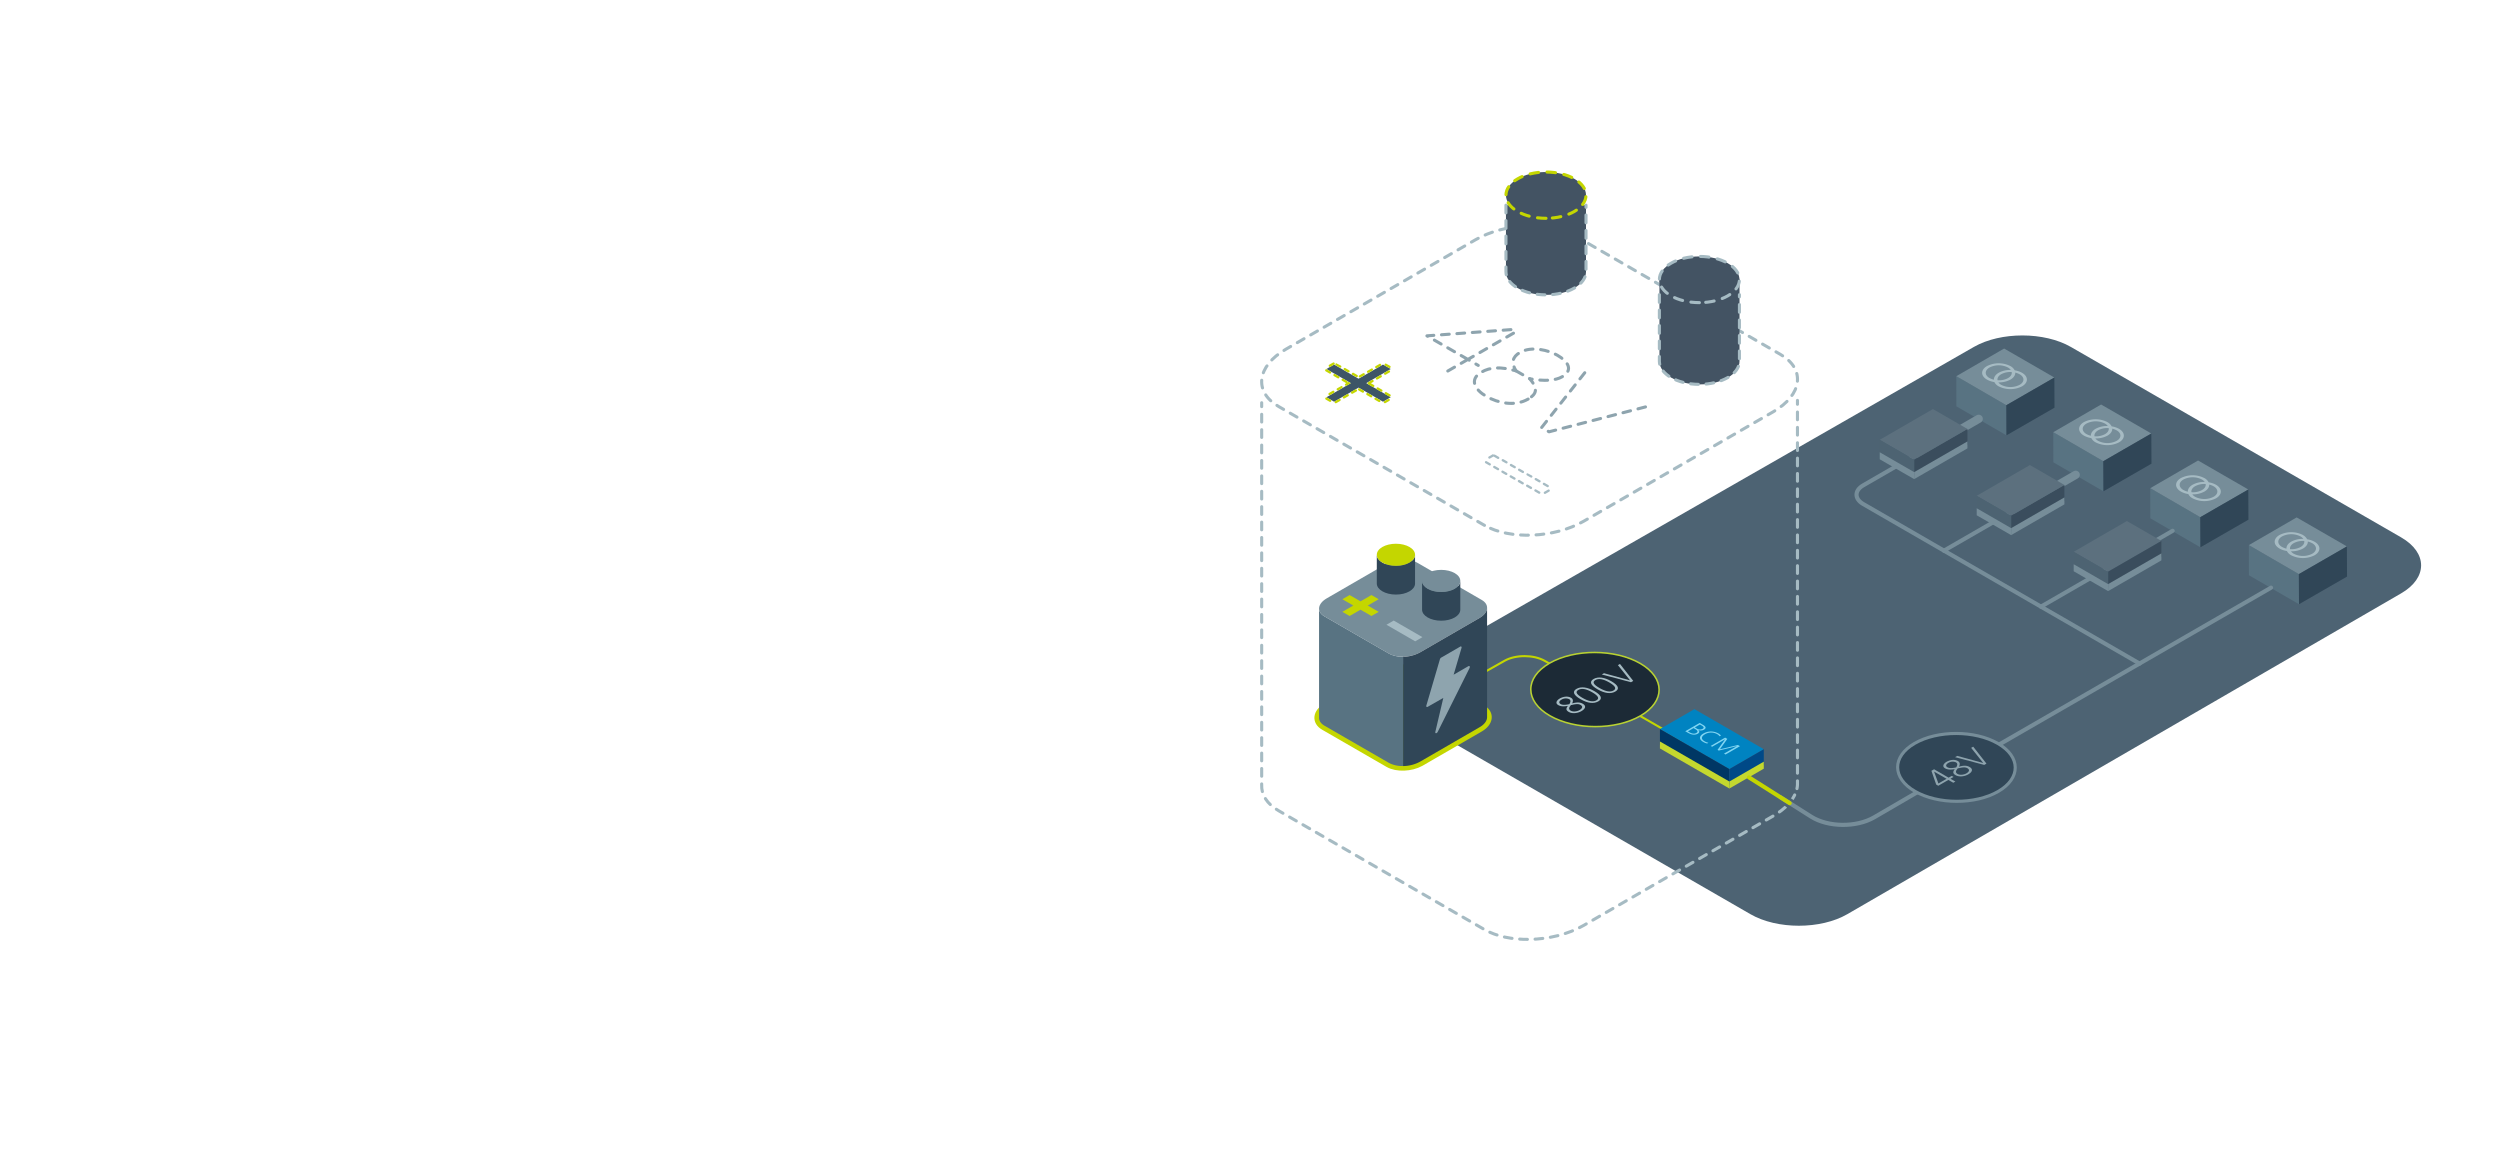 <svg id="new_art" data-name="new art" xmlns="http://www.w3.org/2000/svg" xmlns:xlink="http://www.w3.org/1999/xlink" viewBox="0 0 1526 709"><defs><style>.cls-1,.cls-10,.cls-11,.cls-18,.cls-19,.cls-23,.cls-25,.cls-32,.cls-33,.cls-34,.cls-4,.cls-5,.cls-6,.cls-7,.cls-8{fill:none;}.cls-2{clip-path:url(#clip-path);}.cls-3{fill:#4d6373;}.cls-11,.cls-23,.cls-34,.cls-4{stroke:#c4d600;}.cls-10,.cls-11,.cls-18,.cls-19,.cls-25,.cls-32,.cls-33,.cls-34,.cls-4,.cls-5,.cls-6,.cls-7,.cls-8{stroke-linecap:round;}.cls-18,.cls-19,.cls-23,.cls-34,.cls-4{stroke-miterlimit:10;}.cls-4{stroke-width:1.27px;}.cls-10,.cls-5,.cls-6,.cls-7,.cls-8{stroke:#a6bbc3;}.cls-10,.cls-11,.cls-25,.cls-32,.cls-33,.cls-5,.cls-6,.cls-7,.cls-8{stroke-linejoin:round;}.cls-10,.cls-11,.cls-33,.cls-5,.cls-6,.cls-7,.cls-8{stroke-width:1.89px;}.cls-33,.cls-5{stroke-dasharray:4.72 4.72;}.cls-7{stroke-dasharray:4.7 4.7;}.cls-8{stroke-dasharray:4.69 4.69;}.cls-9{fill:#435363;}.cls-10,.cls-11{stroke-dasharray:5.19 5.19;}.cls-12{fill:#3d5567;}.cls-13{fill:#c4d600;}.cls-14{fill:#a6bbc3;}.cls-15{fill:#587382;}.cls-16{fill:#768d99;}.cls-17{fill:#304657;}.cls-18,.cls-19,.cls-25{stroke:#768d99;}.cls-18,.cls-34{stroke-width:2.53px;}.cls-19{stroke-width:5.06px;}.cls-20{fill:#5c707e;}.cls-21{fill:#3a4d5d;}.cls-22{fill:#4d6372;}.cls-23{stroke-width:5.7px;}.cls-24{fill:#8ea4ae;}.cls-25{stroke-width:1.9px;}.cls-26{fill:#0083c1;}.cls-27{fill:#81d5f2;}.cls-28{fill:#003764;}.cls-29{fill:#004987;}.cls-30{fill:#c4d82e;}.cls-31{fill:#1c2a36;}.cls-32{stroke:#b9d232;stroke-width:0.95px;}.cls-33{stroke:#8ea4ae;}</style><clipPath id="clip-path"><rect class="cls-1" x="692.8" y="69.29" width="820.21" height="546.81"/></clipPath></defs><g class="cls-2"><path class="cls-3" d="M1127.62,558c-16.26,9.41-42.89,9.44-59.18,0L864.8,440.57c-16.29-9.39-16.26-24.72.05-34.06L1204.9,211.74c16.31-9.34,43-9.31,59.26.09L1465.63,328c16.28,9.39,16.29,24.78,0,34.2Z"/><path class="cls-4" d="M1027.46,452.22,943,403.45c-6.74-3.89-17.81-3.94-24.59-.12l-61.33,34.6"/><path class="cls-5" d="M906.12,320.67l-125.57-72.5c-15.46-8.92-13.51-24.66,4.34-35l115.75-66.82c17.85-10.31,45.1-11.44,60.56-2.51l125.57,72.49c15.46,8.93,13.5,24.66-4.35,35L966.68,318.16C948.83,328.47,921.58,329.6,906.12,320.67Z"/><line class="cls-6" x1="770.13" y1="245.84" x2="770.13" y2="248.2"/><path class="cls-7" d="M770.13,252.9V455.22l0,23.78c-.3,6,3.11,11.69,10.41,15.9l125.57,72.5c7.29,4.22,17.22,6.19,27.54,6,11.55-.19,23.59-3.08,33-8.52l115.74-66.82c7.27-4.2,11.91-9.3,13.8-14.48"/><path class="cls-6" d="M1096.87,481.34a15.61,15.61,0,0,0,.3-2.34h0v-2.35"/><line class="cls-8" x1="1097.18" y1="471.95" x2="1097.17" y2="249.11"/><line class="cls-6" x1="1097.17" y1="246.77" x2="1097.17" y2="244.41"/><path class="cls-9" d="M1012.93,170.12v50.42c0,7.79,11,14.11,24.44,14.11s24.43-6.32,24.43-14.11V170.12"/><path class="cls-5" d="M1012.88,179.86v40.65c0,7.8,10.94,14.11,24.43,14.11s24.44-6.31,24.44-14.11V179.86"/><path class="cls-9" d="M1037.31,184.73c-13.49,0-24.43-6.31-24.43-14.1s10.94-14.11,24.43-14.11,24.44,6.31,24.44,14.11-10.94,14.1-24.44,14.1"/><path class="cls-10" d="M1037.31,184.73c-13.49,0-24.43-6.31-24.43-14.1s10.94-14.11,24.43-14.11,24.44,6.31,24.44,14.11S1050.81,184.73,1037.31,184.73Z"/><path class="cls-9" d="M919.23,125.23v40.65c0,7.79,10.94,14.11,24.44,14.11s24.43-6.32,24.43-14.11V125.23"/><path class="cls-5" d="M919.23,125.23v40.65c0,7.79,10.94,14.11,24.44,14.11s24.43-6.32,24.43-14.11V125.23"/><path class="cls-9" d="M943.67,133.25c-13.5,0-24.44-6.32-24.44-14.11S930.17,105,943.67,105s24.43,6.32,24.43,14.11-10.94,14.11-24.43,14.11"/><path class="cls-11" d="M943.67,133.25c-13.5,0-24.44-6.32-24.44-14.11S930.17,105,943.67,105s24.43,6.32,24.43,14.11S957.16,133.25,943.67,133.25Z"/><polygon class="cls-12" points="809.63 242.49 824.56 233.87 809.63 225.25 814.34 222.54 829.26 231.16 844.19 222.54 848.9 225.25 833.97 233.87 848.9 242.49 844.2 245.21 829.26 236.59 814.34 245.21 809.63 242.49"/><path class="cls-13" d="M814,221.22a.73.73,0,0,0-.35.09l-2.27,1.31a.71.71,0,0,0-.26,1,.7.7,0,0,0,.61.35.73.73,0,0,0,.35-.09l2.28-1.31a.71.71,0,0,0,.25-1,.7.7,0,0,0-.61-.35m-4.41,4.11a.7.7,0,0,0-.62.35.72.72,0,0,0,.26,1l2.27,1.31a.77.77,0,0,0,.36.09.71.71,0,0,0,.35-1.32l-1.61-.93-.66-.38a.73.73,0,0,0-.35-.09m5,2.88a.72.72,0,0,0-.61.35.71.71,0,0,0,.26,1l2.27,1.31a.74.74,0,0,0,.35.1.69.69,0,0,0,.61-.36.71.71,0,0,0-.25-1l-2.28-1.31a.73.73,0,0,0-.35-.09m5,2.88a.71.71,0,0,0-.36,1.32l2.27,1.31a.64.64,0,0,0,.35.1l-.58.34a.71.71,0,0,0,.35,1.32.68.68,0,0,0,.36-.1l2.27-1.31a.67.67,0,0,0,.25-.25l-1.33-.76-.7.4a.7.7,0,0,0-.26-1l-2.27-1.31a.64.64,0,0,0-.35-.1m-.69,4.54a.64.64,0,0,0-.35.1L816.25,237a.7.7,0,0,0-.26,1,.72.72,0,0,0,.61.35.64.64,0,0,0,.35-.1l1.24-.71h0l1-.6a.69.69,0,0,0,.26-1,.71.71,0,0,0-.61-.36m-5,2.89a.73.73,0,0,0-.35.09l-2.27,1.31a.72.72,0,0,0-.26,1,.7.7,0,0,0,.62.35.73.73,0,0,0,.35-.09l2.27-1.31a.72.72,0,0,0,.26-1,.7.7,0,0,0-.62-.35m-4.2,4.11a.7.7,0,0,0-.61.35.72.72,0,0,0,.26,1l2.27,1.31a.73.73,0,0,0,.35.09.7.7,0,0,0,.62-.35.72.72,0,0,0-.26-1l-2.14-1.23h0l-.06,0H810a.77.77,0,0,0-.36-.09m8,.78a.76.76,0,0,0-.35.09L815,244.81a.72.72,0,0,0-.26,1,.7.7,0,0,0,.62.35.73.73,0,0,0,.35-.09l2.27-1.31a.72.72,0,0,0,.26-1,.7.7,0,0,0-.62-.35m5-2.89a.64.64,0,0,0-.35.1L820,241.93a.7.7,0,0,0-.26,1,.72.72,0,0,0,.61.35.64.64,0,0,0,.35-.1l2.27-1.31a.7.7,0,0,0,.26-1,.71.71,0,0,0-.61-.36m5-2.88a.73.73,0,0,0-.35.09l-.72.42h0l-1.54.89a.7.7,0,0,0-.26,1,.71.71,0,0,0,.62.36.64.64,0,0,0,.35-.1L828,239a.71.71,0,0,0-.36-1.32m2-.72a.71.71,0,0,0-.61.36.7.7,0,0,0,.26,1l2.27,1.31a.64.64,0,0,0,.35.1.69.69,0,0,0,.61-.36.7.7,0,0,0-.25-1l-1.22-.7h0l-1-.61a.7.7,0,0,0-.36-.1m5,2.88a.71.71,0,0,0-.36,1.33l2.27,1.31a.77.77,0,0,0,.36.09.71.71,0,0,0,.35-1.32L835,239.9a.74.74,0,0,0-.35-.1m5,2.89a.72.72,0,0,0-.61.35.71.71,0,0,0,.26,1l2.27,1.31a.73.73,0,0,0,.35.09.68.68,0,0,0,.61-.35.71.71,0,0,0-.26-1L842,244h0l-2-1.15a.73.73,0,0,0-.35-.09m8,.65a.64.64,0,0,0-.35.1l-2.21,1.28H845a.71.71,0,0,0-.26,1,.72.72,0,0,0,.61.35.77.77,0,0,0,.36-.09l2.27-1.31a.71.71,0,0,0-.36-1.33m-1.71-4.1a.68.68,0,0,0-.61.35.71.71,0,0,0,.25,1l2.28,1.31a.73.73,0,0,0,.35.09.72.72,0,0,0,.61-.35.71.71,0,0,0-.26-1l-2.27-1.31a.73.73,0,0,0-.35-.09m-5-2.89a.71.71,0,0,0-.35,1.32l2.27,1.31a.64.64,0,0,0,.35.1.71.71,0,0,0,.36-1.32l-2.27-1.31a.68.68,0,0,0-.36-.1m-3.17-4.54a.64.64,0,0,0-.35.1l-1.74,1h0l-.51.3a.69.69,0,0,0-.26,1,.71.71,0,0,0,.44.34.75.75,0,0,0,.26.27l2.28,1.31a.73.73,0,0,0,.35.09.7.7,0,0,0,.61-.35.71.71,0,0,0-.26-1l-1.73-1,1.28-.74a.7.7,0,0,0,.26-1,.71.71,0,0,0-.61-.36m5-2.88a.73.73,0,0,0-.35.09l-.54.31h0l-1.73,1a.72.72,0,0,0-.26,1,.7.7,0,0,0,.62.35.76.76,0,0,0,.35-.09l2.27-1.31a.72.72,0,0,0,.26-1,.7.7,0,0,0-.62-.35m5-2.89a.64.64,0,0,0-.35.1l-1.93,1.11h0l-.33.19a.71.71,0,0,0,.36,1.32.64.64,0,0,0,.35-.1l2.27-1.31a.69.69,0,0,0,.26-1,.71.71,0,0,0-.61-.36m-1.93-4.11a.71.71,0,0,0-.35,1.33l2.27,1.31a.73.73,0,0,0,.35.09.71.71,0,0,0,.61-.35.71.71,0,0,0-.25-1L846.15,222a.7.7,0,0,0-.36-.1m-3.43.14a.64.64,0,0,0-.35.1l-2.28,1.31a.71.71,0,0,0,.36,1.32.64.64,0,0,0,.35-.1l1.27-.73h0l1-.57a.7.7,0,0,0,.26-1,.71.71,0,0,0-.61-.36m-5,2.89a.73.73,0,0,0-.35.09l-2.27,1.31a.71.71,0,0,0,.36,1.32.73.73,0,0,0,.35-.09l2.27-1.31a.72.72,0,0,0,.26-1,.7.7,0,0,0-.62-.35m-5,2.88a.73.73,0,0,0-.35.09l-2.27,1.31a.71.71,0,0,0,.35,1.33.74.74,0,0,0,.35-.1l1.31-.75,1-.56a.71.71,0,0,0-.36-1.32m-6.56-.2a.71.71,0,0,0-.35,1.32l.47.27h.12l1.68,1a.64.64,0,0,0,.35.1.71.71,0,0,0,.62-.36.7.7,0,0,0-.26-1l-2.27-1.32a.74.74,0,0,0-.36-.09m-5-2.88a.7.7,0,0,0-.61.35.71.71,0,0,0,.26,1l.35.2,1.92,1.11a.73.73,0,0,0,.35.09.7.7,0,0,0,.61-.35.71.71,0,0,0-.26-1l-2.27-1.31a.73.73,0,0,0-.35-.09m-5-2.89a.71.71,0,0,0-.62.36.7.7,0,0,0,.26,1l.79.46h0l1.47.85a.67.67,0,0,0,.35.1.71.71,0,0,0,.36-1.32L816.18,222a.64.64,0,0,0-.35-.1"/><path class="cls-14" d="M911.42,277.22a.64.64,0,0,0-.35.1l-2.27,1.31a.7.7,0,0,0-.26,1,.72.72,0,0,0,.61.35.73.73,0,0,0,.35-.09l2.11-1.22h0v0h.09l0,0h0l0,0h0a.52.52,0,0,0,.17.12l1.72,1h0l.53.31a.73.73,0,0,0,.35.09.71.71,0,0,0,.62-.35.73.73,0,0,0-.26-1l-2.27-1.31a.8.8,0,0,0-.36-.09.65.65,0,0,0-.38.11.71.71,0,0,0-.52-.23m-4.21,4.11a.71.71,0,0,0-.36,1.32l2.27,1.31a.68.68,0,0,0,.36.1.71.71,0,0,0,.35-1.32l-1.24-.72h0l-1-.58a.64.64,0,0,0-.35-.1m5,2.89a.7.7,0,0,0-.61.35.71.71,0,0,0,.26,1l2.27,1.31a.73.73,0,0,0,.35.09.7.7,0,0,0,.61-.35.71.71,0,0,0-.26-1l-.52-.3h0l-1.73-1a.73.73,0,0,0-.35-.09m5,2.88a.72.72,0,0,0-.62.35.71.71,0,0,0,.26,1l2.27,1.31a.64.64,0,0,0,.35.1.71.71,0,0,0,.62-.36.7.7,0,0,0-.26-1l-.52-.3h0l-1.74-1a.73.73,0,0,0-.35-.09m5,2.88a.71.71,0,0,0-.35,1.32l2.27,1.31a.64.64,0,0,0,.35.1.72.72,0,0,0,.61-.35.7.7,0,0,0-.26-1l-.72-.42h0l-1.54-.89a.64.64,0,0,0-.35-.1m5,2.89a.7.7,0,0,0-.61.35.72.72,0,0,0,.26,1l2.27,1.31a.73.73,0,0,0,.35.09.7.7,0,0,0,.62-.35.72.72,0,0,0-.26-1L927.54,293a.77.77,0,0,0-.36-.09m5,2.88a.71.71,0,0,0-.36,1.32l2.27,1.31a.7.7,0,0,0,1-.26.69.69,0,0,0-.26-1l-1.39-.81h0l-.83-.49a.73.73,0,0,0-.35-.09m5,2.88a.71.71,0,0,0-.61.36.69.69,0,0,0,.26,1l2.27,1.32a.73.73,0,0,0,.35.09.72.72,0,0,0,.62-.35.71.71,0,0,0-.26-1l-2.27-1.31a.68.68,0,0,0-.36-.1m8,.12a.73.73,0,0,0-.35.09l-1.63.94h0l-.62.35a.72.72,0,0,0-.26,1,.7.7,0,0,0,.62.35.73.73,0,0,0,.35-.09l2.27-1.31a.72.72,0,0,0,.26-1,.7.7,0,0,0-.62-.35m-2.85-4.11a.68.68,0,0,0-.61.35.71.71,0,0,0,.25,1l2.28,1.31a.73.73,0,0,0,.35.09.7.7,0,0,0,.61-.35.71.71,0,0,0-.26-1l-2.27-1.31a.73.73,0,0,0-.35-.09m-5-2.89a.71.71,0,0,0-.36,1.32l1.57.91.7.4a.64.64,0,0,0,.35.1.72.72,0,0,0,.62-.35.71.71,0,0,0-.26-1l-2.27-1.31a.64.64,0,0,0-.35-.1m-5-2.88a.71.71,0,0,0-.36,1.32l1.41.81h0l.86.49a.64.64,0,0,0,.35.1.71.71,0,0,0,.35-1.33L932.65,289a.73.73,0,0,0-.35-.09m-5-2.88a.7.7,0,0,0-.62.35.72.72,0,0,0,.26,1l2.27,1.31a.77.77,0,0,0,.36.09.7.7,0,0,0,.61-.35.72.72,0,0,0-.26-1l-2.27-1.31a.73.73,0,0,0-.35-.09m-5-2.89a.71.71,0,0,0-.61.36.7.7,0,0,0,.26,1l1.08.63h.05l1.14.65a.64.64,0,0,0,.35.1.71.71,0,0,0,.61-.36.7.7,0,0,0-.26-1l-2.27-1.31a.64.64,0,0,0-.35-.1m-5-2.88a.71.71,0,0,0-.36,1.32l.46.26h0l1.78,1a.78.78,0,0,0,.36.1.71.71,0,0,0,.35-1.33l-2.27-1.31a.73.73,0,0,0-.35-.09"/><polygon class="cls-15" points="1194.17 248.03 1224.74 265.73 1224.66 247.35 1194.13 229.63 1194.17 248.03"/><polygon class="cls-16" points="1223.32 212.74 1194.13 229.63 1224.66 247.35 1253.98 230.44 1223.32 212.74"/><polygon class="cls-17" points="1254.07 248.85 1224.74 265.73 1224.66 247.35 1253.98 230.44 1254.07 248.85"/><polygon class="cls-15" points="1253.37 282.21 1283.94 299.9 1283.85 281.52 1253.32 263.81 1253.37 282.21"/><polygon class="cls-16" points="1282.51 246.91 1253.32 263.81 1283.85 281.52 1313.17 264.61 1282.51 246.91"/><polygon class="cls-17" points="1313.26 283.03 1283.94 299.9 1283.85 281.52 1313.17 264.61 1313.26 283.03"/><polygon class="cls-15" points="1312.56 316.38 1343.13 334.08 1343.04 315.7 1312.51 297.98 1312.56 316.38"/><polygon class="cls-16" points="1341.7 281.09 1312.51 297.98 1343.04 315.7 1372.36 298.79 1341.7 281.09"/><polygon class="cls-17" points="1372.45 317.2 1343.13 334.08 1343.04 315.7 1372.36 298.79 1372.45 317.2"/><polygon class="cls-15" points="1372.74 351.13 1403.31 368.82 1403.22 350.44 1372.69 332.73 1372.74 351.13"/><polygon class="cls-16" points="1401.88 315.83 1372.69 332.73 1403.22 350.44 1432.54 333.53 1401.88 315.83"/><polygon class="cls-17" points="1432.63 351.95 1403.31 368.82 1403.22 350.44 1432.54 333.53 1432.63 351.95"/><path class="cls-14" d="M1227.15,223.46a15.77,15.77,0,0,0-14.3,0c-3.94,2.27-3.92,6,0,8.25a13.19,13.19,0,0,0,4.51,1.51,6.25,6.25,0,0,0,2.61,2.6,15.8,15.8,0,0,0,14.3,0c3.94-2.28,3.92-6,0-8.26a13.19,13.19,0,0,0-4.51-1.51,6.25,6.25,0,0,0-2.61-2.6m-12.72,7.35c-3.11-1.8-3.12-4.7,0-6.48a12.39,12.39,0,0,1,11.22,0,5.3,5.3,0,0,1,1.75,1.51,14.51,14.51,0,0,0-7.39,1.69c-2,1.17-3,2.72-2.93,4.26a9.7,9.7,0,0,1-2.61-1m13.48-3.68c.23,1.32-.52,2.69-2.26,3.7a11.81,11.81,0,0,1-6.4,1.3c-.24-1.32.52-2.69,2.26-3.69a11.81,11.81,0,0,1,6.4-1.31m4.82,1.33c3.11,1.79,3.12,4.7,0,6.48a12.44,12.44,0,0,1-11.23,0,5.48,5.48,0,0,1-1.74-1.51,14.72,14.72,0,0,0,7.39-1.69c2-1.18,3-2.73,2.93-4.27a9.71,9.71,0,0,1,2.61,1"/><path class="cls-14" d="M1286.34,257.64a15.8,15.8,0,0,0-14.3,0c-3.93,2.27-3.91,6,0,8.26a13.5,13.5,0,0,0,4.5,1.51,6.22,6.22,0,0,0,2.62,2.6,15.81,15.81,0,0,0,14.29,0c3.94-2.27,3.92-6,0-8.25a13.19,13.19,0,0,0-4.51-1.51,6.19,6.19,0,0,0-2.61-2.6M1273.62,265c-3.1-1.79-3.12-4.7,0-6.48a12.44,12.44,0,0,1,11.23,0,5.48,5.48,0,0,1,1.74,1.51,14.72,14.72,0,0,0-7.39,1.69c-2,1.17-3,2.73-2.93,4.27a9.71,9.71,0,0,1-2.61-1m13.48-3.67c.24,1.32-.51,2.68-2.26,3.69a11.81,11.81,0,0,1-6.4,1.31c-.23-1.32.52-2.69,2.26-3.7a11.82,11.82,0,0,1,6.4-1.3m4.83,1.32c3.1,1.79,3.12,4.7,0,6.48a12.42,12.42,0,0,1-11.22,0,5.36,5.36,0,0,1-1.74-1.51,14.68,14.68,0,0,0,7.38-1.69c2-1.17,3-2.72,2.93-4.26a9.89,9.89,0,0,1,2.62,1"/><path class="cls-14" d="M1345.53,291.81a15.8,15.8,0,0,0-14.3,0c-3.93,2.27-3.91,6,0,8.25a13.19,13.19,0,0,0,4.51,1.51,6.19,6.19,0,0,0,2.61,2.6,15.8,15.8,0,0,0,14.3,0c3.93-2.27,3.91-6,0-8.26a13.07,13.07,0,0,0-4.5-1.51,6.22,6.22,0,0,0-2.62-2.6m-12.72,7.35c-3.1-1.8-3.12-4.7,0-6.48a12.42,12.42,0,0,1,11.22,0,5.36,5.36,0,0,1,1.74,1.51,14.54,14.54,0,0,0-7.39,1.69c-2,1.17-3,2.72-2.92,4.26a9.76,9.76,0,0,1-2.62-1m13.49-3.68c.23,1.32-.52,2.69-2.26,3.7a11.82,11.82,0,0,1-6.4,1.3c-.24-1.32.51-2.69,2.26-3.69a11.81,11.81,0,0,1,6.4-1.31m4.82,1.33c3.1,1.79,3.12,4.7,0,6.48a12.44,12.44,0,0,1-11.23,0,5.48,5.48,0,0,1-1.74-1.51,14.72,14.72,0,0,0,7.39-1.69c2-1.18,3-2.73,2.92-4.27a9.65,9.65,0,0,1,2.62,1"/><path class="cls-14" d="M1405.71,326.56a15.8,15.8,0,0,0-14.3,0c-3.93,2.27-3.91,6,0,8.26a13.21,13.21,0,0,0,4.5,1.51,6.22,6.22,0,0,0,2.62,2.6,15.8,15.8,0,0,0,14.3,0c3.93-2.27,3.91-6-.05-8.25a13.21,13.21,0,0,0-4.5-1.51,6.22,6.22,0,0,0-2.62-2.6M1393,333.9c-3.1-1.79-3.12-4.7,0-6.48a12.42,12.42,0,0,1,11.22,0,5.48,5.48,0,0,1,1.74,1.51,14.72,14.72,0,0,0-7.39,1.69c-2,1.17-3,2.73-2.92,4.27a9.78,9.78,0,0,1-2.62-1m13.48-3.67c.24,1.32-.51,2.69-2.25,3.69a11.83,11.83,0,0,1-6.4,1.31c-.24-1.32.51-2.69,2.26-3.7a11.79,11.79,0,0,1,6.39-1.3m4.83,1.32c3.1,1.8,3.12,4.7,0,6.48a12.42,12.42,0,0,1-11.22,0,5.36,5.36,0,0,1-1.74-1.51,14.61,14.61,0,0,0,7.39-1.69c2-1.17,3-2.72,2.92-4.26a9.76,9.76,0,0,1,2.62,1"/><line class="cls-18" x1="1186.59" y1="336.13" x2="1246.33" y2="301.65"/><line class="cls-18" x1="1245.79" y1="370.31" x2="1306.32" y2="335.36"/><path class="cls-18" d="M1306,405.05l-168.7-97.4c-5.43-3.13-5.43-8.26,0-11.39L1187.93,267"/><line class="cls-19" x1="1170.63" y1="277.12" x2="1207.79" y2="255.66"/><line class="cls-19" x1="1229.82" y1="311.29" x2="1266.99" y2="289.83"/><line class="cls-18" x1="1289.01" y1="345.47" x2="1326.18" y2="324.01"/><polygon class="cls-20" points="1147.39 268.46 1168.4 280.6 1200.92 261.85 1179.86 249.69 1147.39 268.46"/><polygon class="cls-21" points="1200.92 271.41 1200.92 261.84 1168.4 280.6 1168.4 290.18 1200.92 271.41"/><polygon class="cls-22" points="1147.39 278.07 1147.39 268.46 1168.4 280.6 1168.4 290.18 1147.39 278.07"/><polygon class="cls-16" points="1200.92 273.69 1200.92 269.44 1168.4 288.19 1168.4 292.46 1200.92 273.69"/><polygon class="cls-16" points="1147.39 280.35 1147.39 276.06 1168.4 288.19 1168.4 292.46 1147.39 280.35"/><polygon class="cls-20" points="1206.58 302.64 1227.6 314.77 1260.11 296.02 1239.06 283.87 1206.58 302.64"/><polygon class="cls-21" points="1260.11 305.59 1260.11 296.02 1227.6 314.77 1227.6 324.36 1260.11 305.59"/><polygon class="cls-22" points="1206.58 312.25 1206.58 302.64 1227.6 314.77 1227.6 324.36 1206.58 312.25"/><polygon class="cls-16" points="1260.11 307.87 1260.11 303.61 1227.6 322.37 1227.6 326.63 1260.11 307.87"/><polygon class="cls-16" points="1206.58 314.53 1206.58 310.23 1227.6 322.37 1227.6 326.64 1206.58 314.53"/><polygon class="cls-20" points="1265.78 336.81 1286.79 348.95 1319.31 330.19 1298.25 318.04 1265.78 336.81"/><polygon class="cls-21" points="1319.31 339.76 1319.31 330.19 1286.79 348.95 1286.79 358.53 1319.31 339.76"/><polygon class="cls-22" points="1265.78 346.42 1265.78 336.81 1286.79 348.95 1286.79 358.53 1265.78 346.42"/><polygon class="cls-16" points="1319.31 342.04 1319.31 337.79 1286.79 356.54 1286.79 360.81 1319.31 342.04"/><polygon class="cls-16" points="1265.78 348.7 1265.78 344.41 1286.79 356.54 1286.79 360.81 1265.78 348.7"/><path class="cls-13" d="M847.8,465.66l-39.38-22.73c-4.85-2.8-4.23-7.74,1.37-11L846.08,411c5.6-3.23,14.14-3.59,19-.79L904.45,433c4.85,2.79,4.23,7.73-1.37,11l-36.29,21c-5.6,3.23-14.14,3.58-19,.78"/><path class="cls-23" d="M847.8,465.66l-39.38-22.73c-4.85-2.8-4.23-7.74,1.37-11L846.08,411c5.6-3.23,14.14-3.59,19-.79L904.45,433c4.85,2.79,4.23,7.73-1.37,11l-36.29,21C861.19,468.11,852.65,468.46,847.8,465.66Z"/><path class="cls-15" d="M847.8,398.94l-39.38-22.73c-2.26-1.31-3.34-3.09-3.27-4.93h0v66.66h0c-.1,1.87,1,3.67,3.26,5l39.38,22.73a17.16,17.16,0,0,0,8.64,1.89V400.83a17.16,17.16,0,0,1-8.64-1.89"/><path class="cls-16" d="M847.8,399l-39.38-22.74c-4.85-2.8-4.23-7.73,1.37-11l36.29-21c5.6-3.23,14.14-3.58,19-.79l39.38,22.74c4.85,2.8,4.23,7.73-1.37,11l-36.29,21c-5.6,3.23-14.14,3.58-19,.79"/><path class="cls-17" d="M907.71,371.22c-.1,2.09-1.67,4.27-4.63,6l-36.29,21a22.06,22.06,0,0,1-10.36,2.67v66.72a22.06,22.06,0,0,0,10.36-2.67l36.29-21c3-1.71,4.53-3.89,4.63-6h0V371.22Z"/><path class="cls-24" d="M896.3,406.63l-9,5.21,4.8-16.29c.23-.75-.18-1.21-.76-.86L879.7,401.4a1.8,1.8,0,0,0-.77,1l-8.27,28.2c-.22.75.18,1.2.77.86L881,426l-4.86,20.67c-.28,1.16.86,1.2,1.44.05L897,407.81c.44-.88,0-1.58-.65-1.18"/><path class="cls-17" d="M879.7,361.33c-6.45,0-11.67-3-11.67-6.74v17.54c0,3.73,5.22,6.75,11.67,6.75s11.67-3,11.67-6.75V354.59c0,3.72-5.22,6.74-11.67,6.74"/><path class="cls-16" d="M879.7,361.33c-6.45,0-11.67-3-11.67-6.74s5.22-6.74,11.67-6.74,11.67,3,11.67,6.74-5.22,6.74-11.67,6.74"/><path class="cls-17" d="M852.08,345.38c-6.45,0-11.68-3-11.68-6.74v17.55c0,3.72,5.23,6.74,11.68,6.74s11.67-3,11.67-6.74V338.64c0,3.72-5.23,6.74-11.67,6.74"/><path class="cls-13" d="M852.08,345.38c-6.45,0-11.68-3-11.68-6.74s5.23-6.74,11.68-6.74,11.67,3,11.67,6.74-5.23,6.74-11.67,6.74"/><path class="cls-13" d="M819.38,373.47l6.66-3.85-6.66-3.85,4.42-2.55,6.66,3.85,6.67-3.85,4.42,2.55-6.67,3.85,6.67,3.85L837.13,376l-6.67-3.85L823.8,376Z"/><path class="cls-14" d="M846.29,381.35l4.42-2.56,17.54,10.13-4.42,2.55Z"/><path class="cls-3" d="M1087.33,490.42l6.56,4.57a1.2,1.2,0,0,0,1.66-.3l2-2.89a1.21,1.21,0,0,0-.3-1.67l-6.57-4.57a1.2,1.2,0,0,0-1.66.3l-2,2.89a1.19,1.19,0,0,0,.3,1.67"/><line class="cls-18" x1="1214.43" y1="457.83" x2="1386.23" y2="358.72"/><path class="cls-18" d="M1086.78,486.63l18.76,11.86c10.31,6.53,27.61,6.71,38.44.41l70.16-40.84"/><path class="cls-17" d="M1219.51,453.82c14.06,8.11,14.13,21.24.16,29.3s-36.7,8-50.76-.09-14.13-21.24-.16-29.3,36.7-8,50.76.09"/><path class="cls-25" d="M1219.51,453.82c14.06,8.11,14.13,21.24.16,29.3s-36.7,8-50.76-.09-14.13-21.24-.16-29.3S1205.45,445.7,1219.51,453.82Z"/><path class="cls-24" d="M1192.28,477.8l-3-1.73-6.16,3.56-1.27-.73-2.92-8.4,1.63-.94,8.88,5.13,1.91-1.1,1.12.64-1.91,1.11,3,1.73ZM1180.56,471l0,0,2.64,7.25,5-2.88Z"/><path class="cls-24" d="M1202.26,468.19c2.45,1.41,1.41,3.19-.83,4.48-2,1.19-5.37,1.86-7.76.48-1.64-.94-1.83-2-.44-3.7-2.49.51-4.46.4-5.91-.44-2.2-1.27-.71-3.1.85-4,2-1.13,4.74-1.72,6.9-.48,1.25.72,1.5,1.87.69,3.46C1198.82,467.12,1200.61,467.23,1202.26,468.19Zm-8.35-2.86a5.06,5.06,0,0,0-4.64.34c-1.22.71-2,1.84-.56,2.67,1.21.7,3,.58,5.36.08C1195,466.88,1194.93,465.93,1193.91,465.33ZM1195,469l-.49.7c-.81,1.11-.86,2,.4,2.73,1.51.87,3.94.46,5.39-.37,1.66-1,2.23-2.2.56-3.16-1.48-.85-3.57-.35-5.17,0Z"/><path class="cls-24" d="M1211.18,466.9l-17.82-4.73,1.35-.78,15.88,4.36-7.4-9.26,1.26-.72,8.09,10.34Z"/><polygon class="cls-26" points="1076.62 457.31 1055.61 469.45 1013.22 445 1034.28 432.85 1076.62 457.31"/><path class="cls-27" d="M1028.67,446.36l8.8-5.08,2.1,1.22c1.78,1,2,2,.61,2.85a4,4,0,0,1-3.61.23l0,0c1,.81.87,1.65-.23,2.28-1.77,1-3.85.68-5.9-.5Zm2.51.58c1.82,1.05,3.22,1.05,4.23.47,1.26-.73.88-1.49-.79-2.46l-.88-.51-3.45,2Zm4.31-2.36a3.61,3.61,0,0,0,3.78.29c1-.57.72-1.26-.45-1.93l-1.21-.7-3.09,1.78Z"/><path class="cls-27" d="M1042.07,453.84a7.85,7.85,0,0,1-2.4-.95c-2.72-1.57-2.67-3.58.13-5.19a9.23,9.23,0,0,1,9-.06,5.49,5.49,0,0,1,1.68,1.35l-.85.44a4.43,4.43,0,0,0-1.59-1.36,7.49,7.49,0,0,0-7.35.13c-2.3,1.32-2.51,2.95-.24,4.26a7.21,7.21,0,0,0,2.34.91Z"/><path class="cls-27" d="M1052.33,460l7.93-4.58,0,0-11.13,2.73-.74-.43,4.62-6.48,0,0-7.93,4.58-.87-.5,8.8-5.08,1.35.78-4.53,6.32,11-2.6,1.25.72-8.8,5.08Z"/><polygon class="cls-28" points="1013.22 454.57 1013.22 445 1055.61 469.45 1055.61 479.03 1013.22 454.57"/><polygon class="cls-29" points="1076.62 466.92 1076.62 457.31 1055.61 469.45 1055.61 479.03 1076.62 466.92"/><polygon class="cls-30" points="1013.22 456.85 1013.22 452.59 1055.61 477.04 1055.61 481.31 1013.22 456.85"/><polygon class="cls-30" points="1076.62 469.2 1076.62 464.91 1055.61 477.04 1055.61 481.31 1076.62 469.2"/><path class="cls-31" d="M1001.17,404.94c15.33,8.86,15.41,23.17.17,32s-40,8.76-55.38-.1-15.41-23.17-.17-32,40-8.75,55.38.1"/><path class="cls-32" d="M1001.17,404.94c15.33,8.86,15.41,23.17.17,32s-40,8.76-55.38-.1-15.41-23.17-.17-32S985.83,396.09,1001.17,404.94Z"/><path class="cls-14" d="M966.13,429.58c2.44,1.42,1.41,3.19-.83,4.49-2,1.18-5.38,1.85-7.76.47-1.64-.94-1.83-2-.45-3.7-2.48.51-4.45.4-5.91-.44-2.2-1.27-.7-3.1.85-4,2-1.14,4.75-1.73,6.91-.48,1.25.72,1.5,1.86.69,3.45C962.69,428.52,964.47,428.63,966.13,429.58Zm-8.36-2.85a5.06,5.06,0,0,0-4.64.33c-1.22.71-2,1.84-.56,2.67,1.21.7,3,.59,5.37.09C958.86,428.27,958.8,427.32,957.77,426.73Zm1.12,3.64-.5.69c-.81,1.11-.86,2,.41,2.74,1.51.87,3.94.45,5.38-.38,1.67-1,2.24-2.19.56-3.16-1.47-.85-3.57-.35-5.16,0Z"/><path class="cls-14" d="M964.71,426.75c-4.25-2.45-5.17-4.67-2.4-6.28s6.63-1.07,10.88,1.38,5.2,4.66,2.39,6.28S969.08,429.28,964.71,426.75Zm7.2-4.16c-3.75-2.16-6.5-2.62-8.5-1.46s-1.23,2.69,2.57,4.88,6.61,2.56,8.48,1.48S975.8,424.84,971.91,422.59Z"/><path class="cls-14" d="M975.11,420.74c-4.24-2.45-5.17-4.67-2.39-6.28s6.63-1.07,10.87,1.39,5.21,4.65,2.4,6.27S979.49,423.27,975.11,420.74Zm7.21-4.16c-3.75-2.16-6.5-2.62-8.5-1.46s-1.23,2.69,2.57,4.88,6.61,2.56,8.48,1.48S986.21,418.83,982.32,416.58Z"/><path class="cls-14" d="M995.56,416.44l-17.82-4.73,1.35-.78L995,415.3,987.57,406l1.26-.73,8.1,10.34Z"/><path class="cls-33" d="M896,219.39l-13.48,7.78M896,219.39,871,205l51.58-3.82,2.52,1.46L896,219.39l6.32,3.65"/><path class="cls-33" d="M932.78,243.59c-8,4.61-18.16,2.61-25.59-1.68-6.81-3.93-10.7-10.26-2.9-14.77,5.37-3.1,11.49-3.44,21.11-.77-3-4.74-2.37-8.49,2.39-11.23,7.2-4.16,17.68-1.28,22.83,1.7,6.51,3.75,10,9.06,2.89,13.15-4.09,2.35-10.63,2.8-19.7,1.23C938.8,237.06,938.21,240.45,932.78,243.59Z"/><polyline class="cls-33" points="1004.4 248.38 945.55 263.57 941.01 260.95 967.63 227.15"/><line class="cls-33" x1="925.4" y1="226.37" x2="933.81" y2="231.22"/><line class="cls-34" x1="1067.59" y1="474.52" x2="1092.41" y2="490.22"/></g></svg>